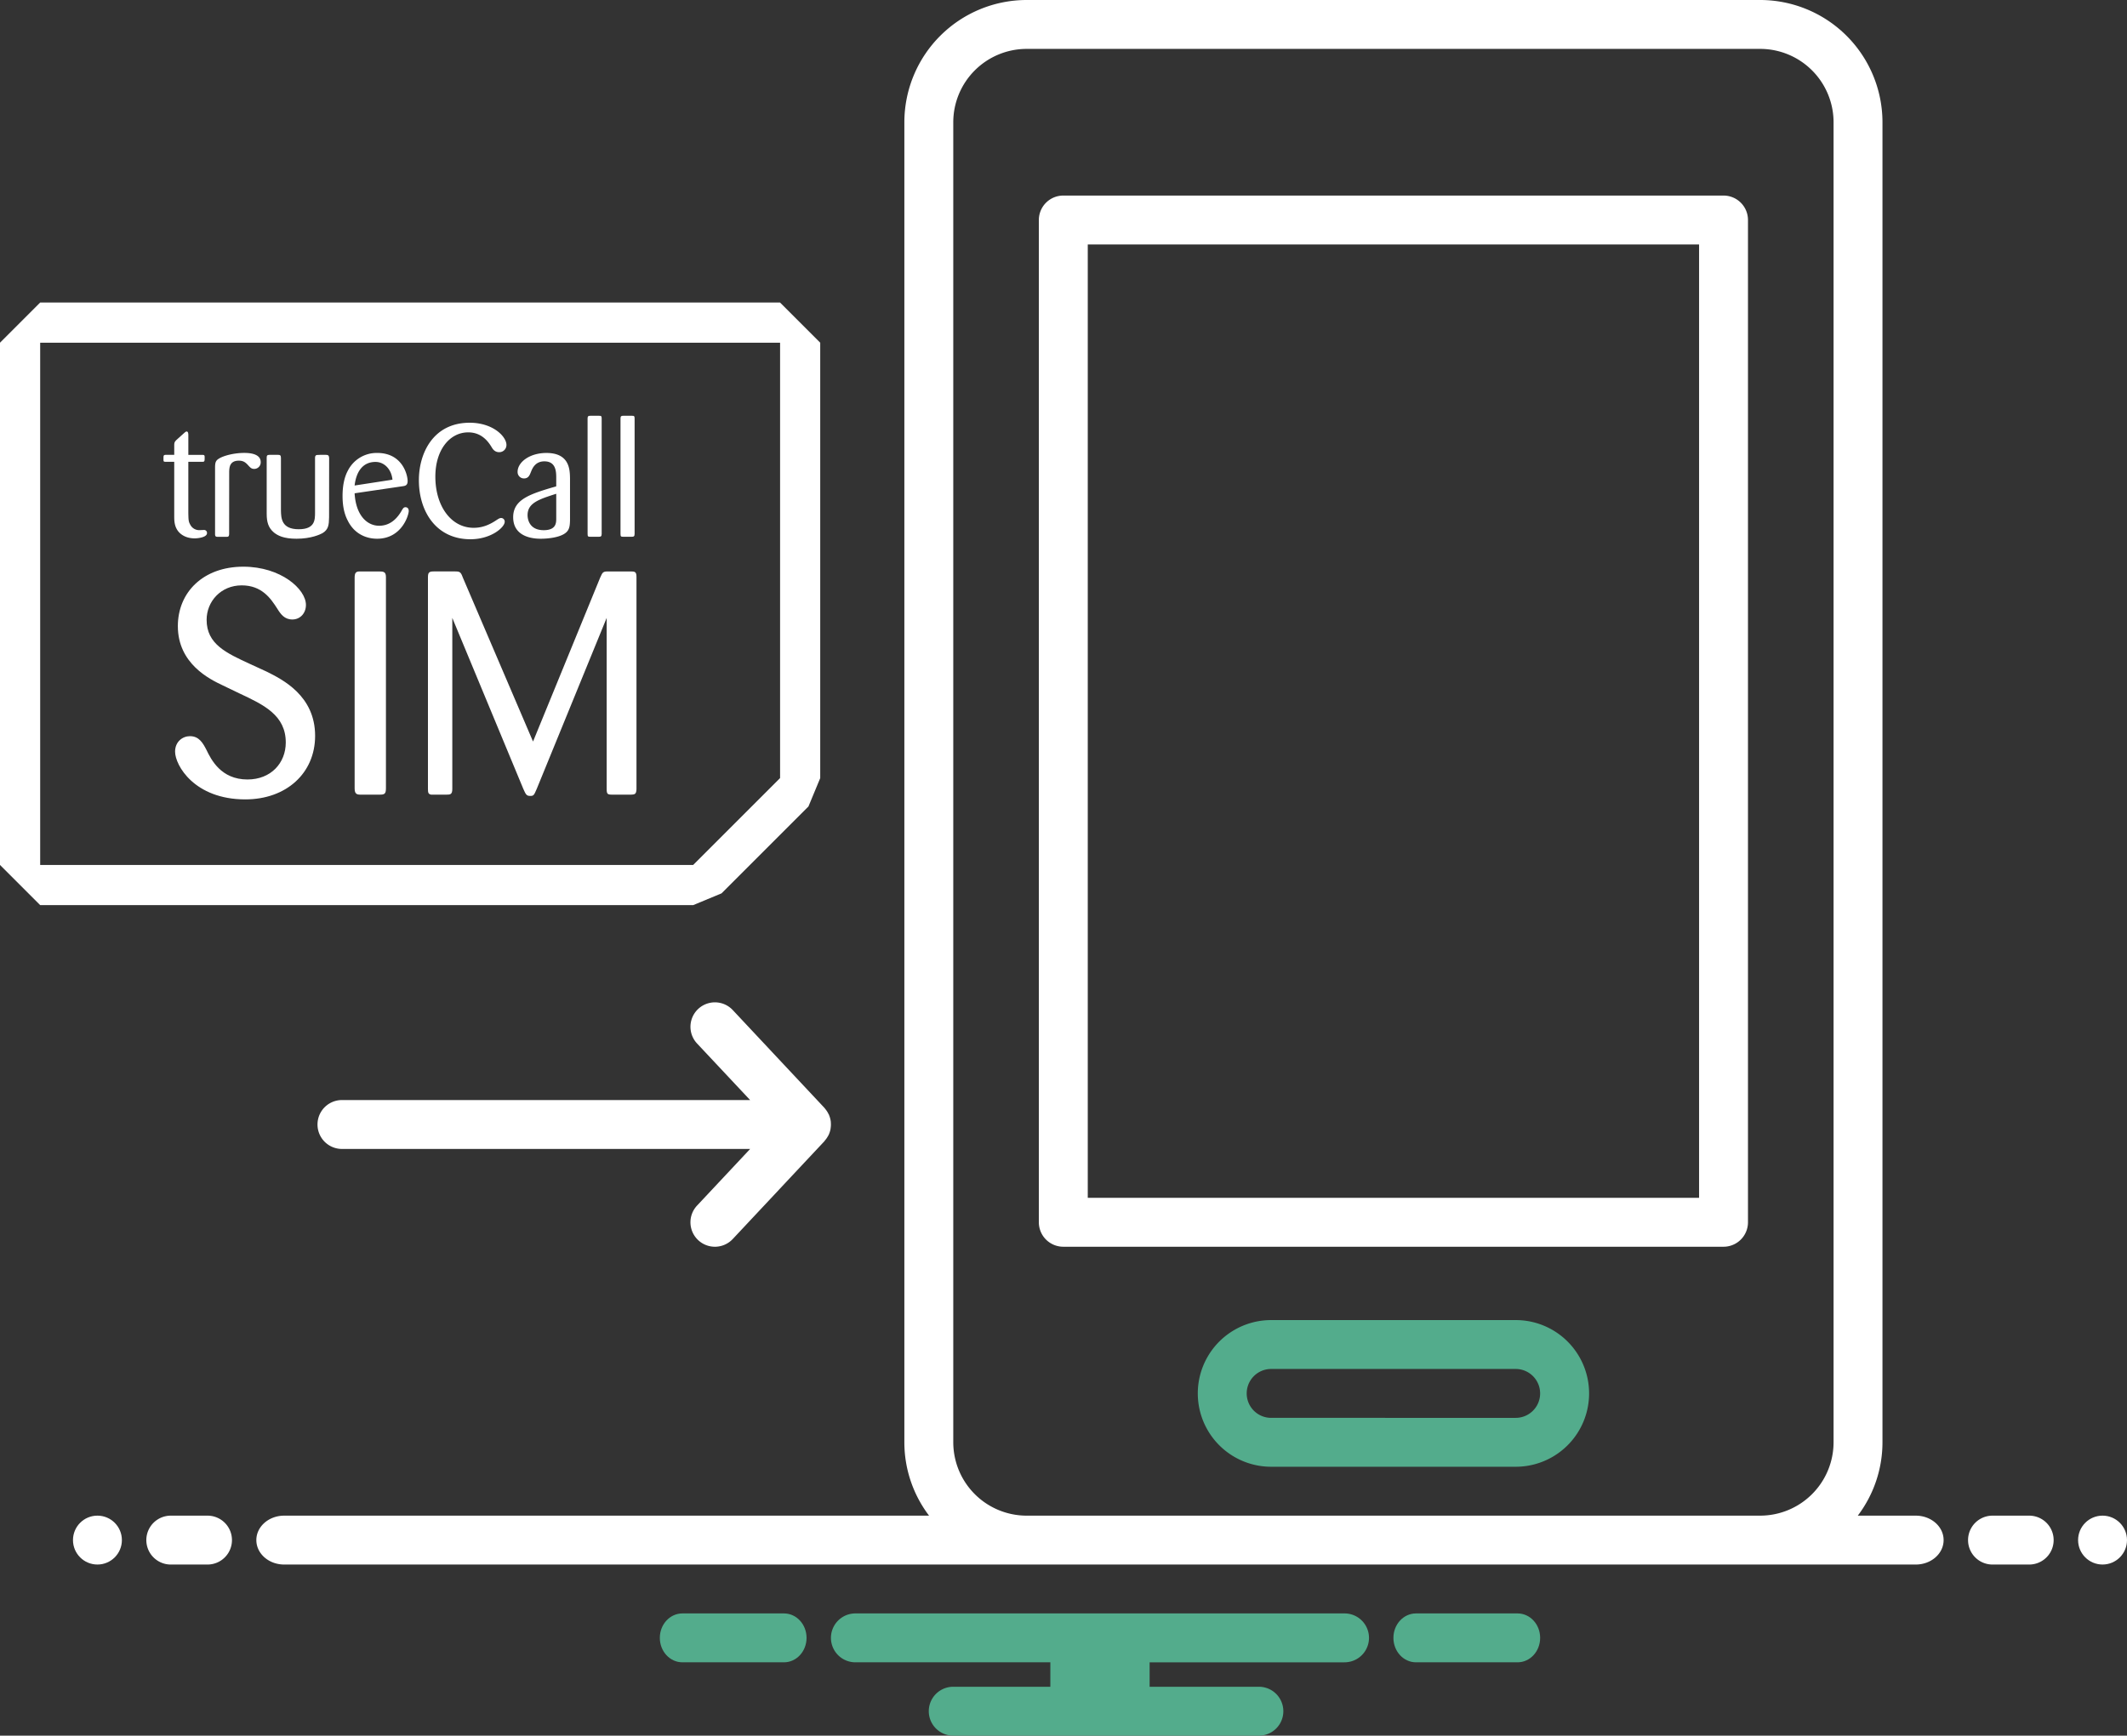 <svg id="Layer_1" data-name="Layer 1" xmlns="http://www.w3.org/2000/svg" viewBox="0 0 1949.38 1591.15">
  <rect x="0" y="0" width="1949.38" height="1591.15" fill="#333333" stroke="none"/>
  <defs>
    <style>
      .cls-1 {
        fill: #fff;
      }

      .cls-2 {
        fill: #53ac8c;
      }
    </style>
  </defs>
  <title>get-started-2-green</title>
  <circle class="cls-1" cx="89.3" cy="1411.87" r="22.41"/>
  <path class="cls-1" d="M190.14,1389.47H156.52a22.41,22.41,0,0,0,0,44.82h33.62a22.41,22.41,0,0,0,.09-44.82h-.09Z" transform="translate(0 0)"/>
  <path class="cls-2" d="M1390.84,1479.1h-93.09c-11.42,0-20.69,10-20.69,22.41s9.26,22.41,20.69,22.41h93.09c11.42,0,20.69-10,20.69-22.41S1402.29,1479.1,1390.84,1479.1Z" transform="translate(0 0)"/>
  <path class="cls-2" d="M718.52,1479.1h-93.1c-11.42,0-20.69,10-20.69,22.41s9.26,22.41,20.69,22.41h93.09c11.42,0,20.69-10,20.69-22.41S729.94,1479.1,718.52,1479.1Z" transform="translate(0 0)"/>
  <path class="cls-2" d="M1232.24,1479.1H784a22.41,22.41,0,1,0-.07,44.82h178.7v22.41h-89a22.41,22.41,0,0,0,0,44.82h280.13a22.41,22.41,0,0,0,0-44.82H1053.62v-22.41h178.61a22.41,22.41,0,0,0,.07-44.82h-.06Z" transform="translate(0 0)"/>
  <path class="cls-1" d="M313.4,1053.3H687.49l-48.64,51.91a22.41,22.41,0,1,0,32.71,30.65l84-89.64c.21-.22.31-.51.51-.74a22.19,22.19,0,0,0,2.79-4c.17-.32.38-.62.54-.95a22.25,22.25,0,0,0,1.75-5.38c.08-.4.1-.8.16-1.2a22.36,22.36,0,0,0,.14-4.85,6,6,0,0,0-.07-1.12,22.26,22.26,0,0,0-1.5-5.57c-.06-.14,0-.28-.11-.42a3.92,3.92,0,0,1-.41-.67,22.15,22.15,0,0,0-2.58-4.15,10.26,10.26,0,0,0-.79-1c-.16-.18-.26-.38-.42-.55l-84-89.64a22.41,22.41,0,1,0-32.71,30.65l48.63,51.84H313.4a22.41,22.41,0,1,0,0,44.82Z" transform="translate(0 0)"/>
  <path class="cls-1" d="M1579.6,179.28H974.51a22.41,22.41,0,0,0-22.41,22.41v918.84a22.41,22.41,0,0,0,22.41,22.41H1579.6a22.41,22.41,0,0,0,22.41-22.41h0V201.7a22.41,22.41,0,0,0-22.4-22.42h0Zm-22.41,918.84H996.93v-874h560.26Z" transform="translate(0 0)"/>
  <path class="cls-2" d="M1389.11,1210.18H1165a67.23,67.23,0,0,0,0,134.46h224.11a67.23,67.23,0,1,0,.11-134.46h-.11Zm0,89.64H1165a22.41,22.41,0,0,1,0-44.82h224.11a22.41,22.41,0,0,1,0,44.82Z" transform="translate(0 0)"/>
  <path class="cls-1" d="M1859.74,1389.47h-33.62a22.41,22.41,0,0,0,0,44.82h33.62a22.41,22.41,0,0,0,0-44.82Z" transform="translate(0 0)"/>
  <circle class="cls-1" cx="1926.97" cy="1411.87" r="22.41"/>
  <path class="cls-1" d="M1755.77,1389.47h-53.12a111.33,111.33,0,0,0,22.62-67.23V112A112.18,112.18,0,0,0,1613.22,0H940.9A112.18,112.18,0,0,0,828.84,112V1322.23a111.33,111.33,0,0,0,22.63,67.24h-591c-14.1,0-25.53,10-25.53,22.41s11.43,22.41,25.53,22.41h1495.3c14.1,0,25.53-10,25.53-22.41S1769.87,1389.47,1755.77,1389.47Zm-814.87,0a67.31,67.31,0,0,1-67.23-67.23V112A67.31,67.31,0,0,1,940.9,44.82h672.32A67.31,67.31,0,0,1,1680.45,112V1322.23a67.31,67.31,0,0,1-67.23,67.23Z" transform="translate(0 0)"/>
  <g>
    <path class="cls-1" d="M714.94,314.18V713.29l-79.65,79.65H36.82V314.18H714.94m0-36.83H36.82L0,314.18V792.94l36.82,36.83H635.29l26-10.79,79.65-79.65,10.79-26V314.18L714.9,277.35Z" transform="translate(0 0)"/>
    <g>
      <g>
        <path class="cls-1" d="M172.6,423.35v47.12c.15,6.09.15,7.69,1.74,10.45a9.15,9.15,0,0,0,8.71,5.08c.58,0,3.19-.15,3.77-.15a2.67,2.67,0,0,1,2.9,2.9c0,3.77-8,4.79-11.32,4.79-7,0-12.19-2.76-15.24-6.68-3.34-4.5-3.48-9.29-3.48-13.79V423.35H152c-1.89,0-2.18-.14-2.18-2.18,0-3.77,0-4.06,2.18-4.21h7.69v-8.71c0-2.61.44-3.34,2.18-5.08l6.68-6c1.45-1.31,2-1.6,2.47-1.6,1.45,0,1.59,1.89,1.59,3.63V417h12.63c1.74,0,2.32.14,2.32,2,0,3.92,0,4.35-2.18,4.35Z" transform="translate(0 0)"/>
        <path class="cls-1" d="M210,489.67c-.15,2.32-.87,2.47-2.61,2.47H200c-2,0-2.9-.15-2.9-2.47V429c0-5.08.58-6.82,3.77-8.71,4.35-2.61,13.64-5.08,23.07-5.08,7.11,0,15,1.6,15,8.42a6,6,0,0,1-5.75,6.24H233c-2.61,0-3.63-1.16-6.1-3.92-1.89-1.89-3.77-3.63-8-3.63-8.56,0-8.71,6.39-8.85,10.16Z" transform="translate(0 0)"/>
        <path class="cls-1" d="M301.6,474.14c-.14,7.26-.58,11.32-6.09,14.66-2.18,1.16-10.3,5.08-23.8,5.08-11.75,0-17.12-2.9-20.61-5.66-5.37-4.5-6.68-10-6.68-17.27V419.58c0-1.89.44-2.61,2.61-2.61h7.55c2,0,2.9.29,2.9,2.76v48.18c.15,6.82.29,17.27,16.25,17.27,15,0,15-8.56,15-15.53V420c0-1.45.14-2.61,1.74-2.9.44-.14,5.22-.14,8-.14,2.32,0,3,.58,3.19,2.76Z" transform="translate(0 0)"/>
        <path class="cls-1" d="M325,452.23c1.16,20.32,11.46,29.75,22.49,29.75,8.71,0,15.24-4.94,20-12.77,2-3.48,2.47-4.21,4.21-4.21.87,0,2.9.44,2.9,3.48,0,3.77-6.38,25.4-29,25.4-8.71,0-20.46-3.48-27-16.83-3.78-7.26-4.65-15.53-4.65-22.35,0-10.45,2-18,4.93-23.36a29.59,29.59,0,0,1,26.85-16.11c22.93,0,27.86,19.88,27.86,25.83,0,4.06-2.47,4.35-4.21,4.64Zm34.68-12.48c-.87-9.28-7.26-16.28-15.53-16.28-11.75,0-17.7,9-19.15,21.62Z" transform="translate(0 0)"/>
        <path class="cls-1" d="M429.13,396.36C412.44,396.36,399,412,399,437c0,26.85,14.37,46.87,35.12,46.87,7.55,0,13.93-2.47,20.31-6.68,2.47-1.6,3.48-2.32,4.94-2.32a3.3,3.3,0,0,1,3.19,3.4v.08c0,5.08-12.48,16-31.35,16-31.63,0-47.31-25.68-47.31-54.13,0-24.67,13.06-52.68,46.58-52.68,21.48,0,33.67,12.77,33.67,20.31a6.56,6.56,0,0,1-6.44,6.68h-.24c-1.89,0-4.35-.58-6.39-3.77C448.43,406.37,442.48,396.36,429.13,396.36Z" transform="translate(0 0)"/>
        <path class="cls-1" d="M522.42,476.9c-.14,6.53-.87,10.16-6.24,13.06s-14.22,3.92-20.46,3.92c-3.92,0-25.4,0-25.4-19.74,0-16.69,16.25-21.48,39.47-28.3v-7.37c0-5.66,0-15.53-10.88-15.53-8.42,0-11,6.53-12.19,9.43s-2.18,6.24-6.53,6.24a5.82,5.82,0,0,1-5.81-5.83h0v-.26c0-8.71,10.88-17.27,26.41-17.27,21.33,0,21.48,15.53,21.62,23.22Zm-12.63-24.24c-15.82,5.08-26.27,8.42-26.27,19.59,0,1.16,0,13.79,14.8,13.79,11.32,0,11.47-6.68,11.47-10.59Z" transform="translate(0 0)"/>
        <path class="cls-1" d="M538.51,383.47c0-2.18,1-2.32,2.9-2.32h7.26c2.18,0,2.76.15,2.76,2.32v106c0,2.32-.87,2.61-2.76,2.61h-7.38c-2.32,0-2.76-.15-2.76-2.61Z" transform="translate(0 0)"/>
        <path class="cls-1" d="M568.69,383.47c0-2.18,1-2.32,2.9-2.32h7.26c2.18,0,2.76.15,2.76,2.32v106c0,2.32-.87,2.61-2.76,2.61h-7.4c-2.32,0-2.76-.15-2.76-2.61Z" transform="translate(0 0)"/>
      </g>
      <g>
        <path class="cls-1" d="M244.45,615.74c14.49,7.24,44.35,22,44.35,58.84,0,34.2-26.37,58.26-64,58.26-46.66,0-64.34-31.3-64.34-43.76,0-9.27,7-14.2,13.62-14.2,8.41,0,11.89,6.38,15.07,12.46,4.35,9,13.33,27.25,37.68,27.25,21.45,0,35.07-15.07,35.07-33.91,0-24.93-20-34.49-42.32-44.93l-15.65-7.53C192.29,622.71,163,608.51,163,574c0-31,23.19-54.49,60-54.49,34.49,0,57.39,20.58,57.39,35.07,0,7.53-5.22,13.33-12.46,13.33S257.21,563,254,557.79c-5.8-9-13.91-21.16-32.46-21.16-19.13,0-32.17,14.78-32.17,31.59,0,22.32,18,30.43,40,40.58Z" transform="translate(0 0)"/>
        <path class="cls-1" d="M353.71,722.7c0,5.22-1.45,5.79-5.79,5.79H330.53c-3.48,0-5.51-.58-5.51-5.79v-193c0-4.64,1.16-6.09,5.51-5.79h17.39c4,0,5.79.58,5.79,5.22Z" transform="translate(0 0)"/>
        <path class="cls-1" d="M556,566.47,492,723c-2.61,6.09-2.9,6.66-6.09,6.66-3.48,0-4.06-1.45-6.38-6.66l-65-156.53v156.8c0,4.92-1.74,5.22-5.22,5.22h-14.2c-2.61-.58-2.9-1.74-2.9-5.51V529.37c0-4.35.87-5.51,5.22-5.51h19.71c4.35,0,5.22.58,7,5.51L488.52,679.8,550,529.66c2.32-5.22,2.61-5.79,7.53-5.79h20c4.06,0,5.8,0,5.8,4.93V723.56c-.29,4.35-1.16,4.93-5.8,4.93h-16.3c-4.64,0-5.22-.58-5.22-5.51Z" transform="translate(0 0)"/>
      </g>
    </g>
  </g>
</svg>
